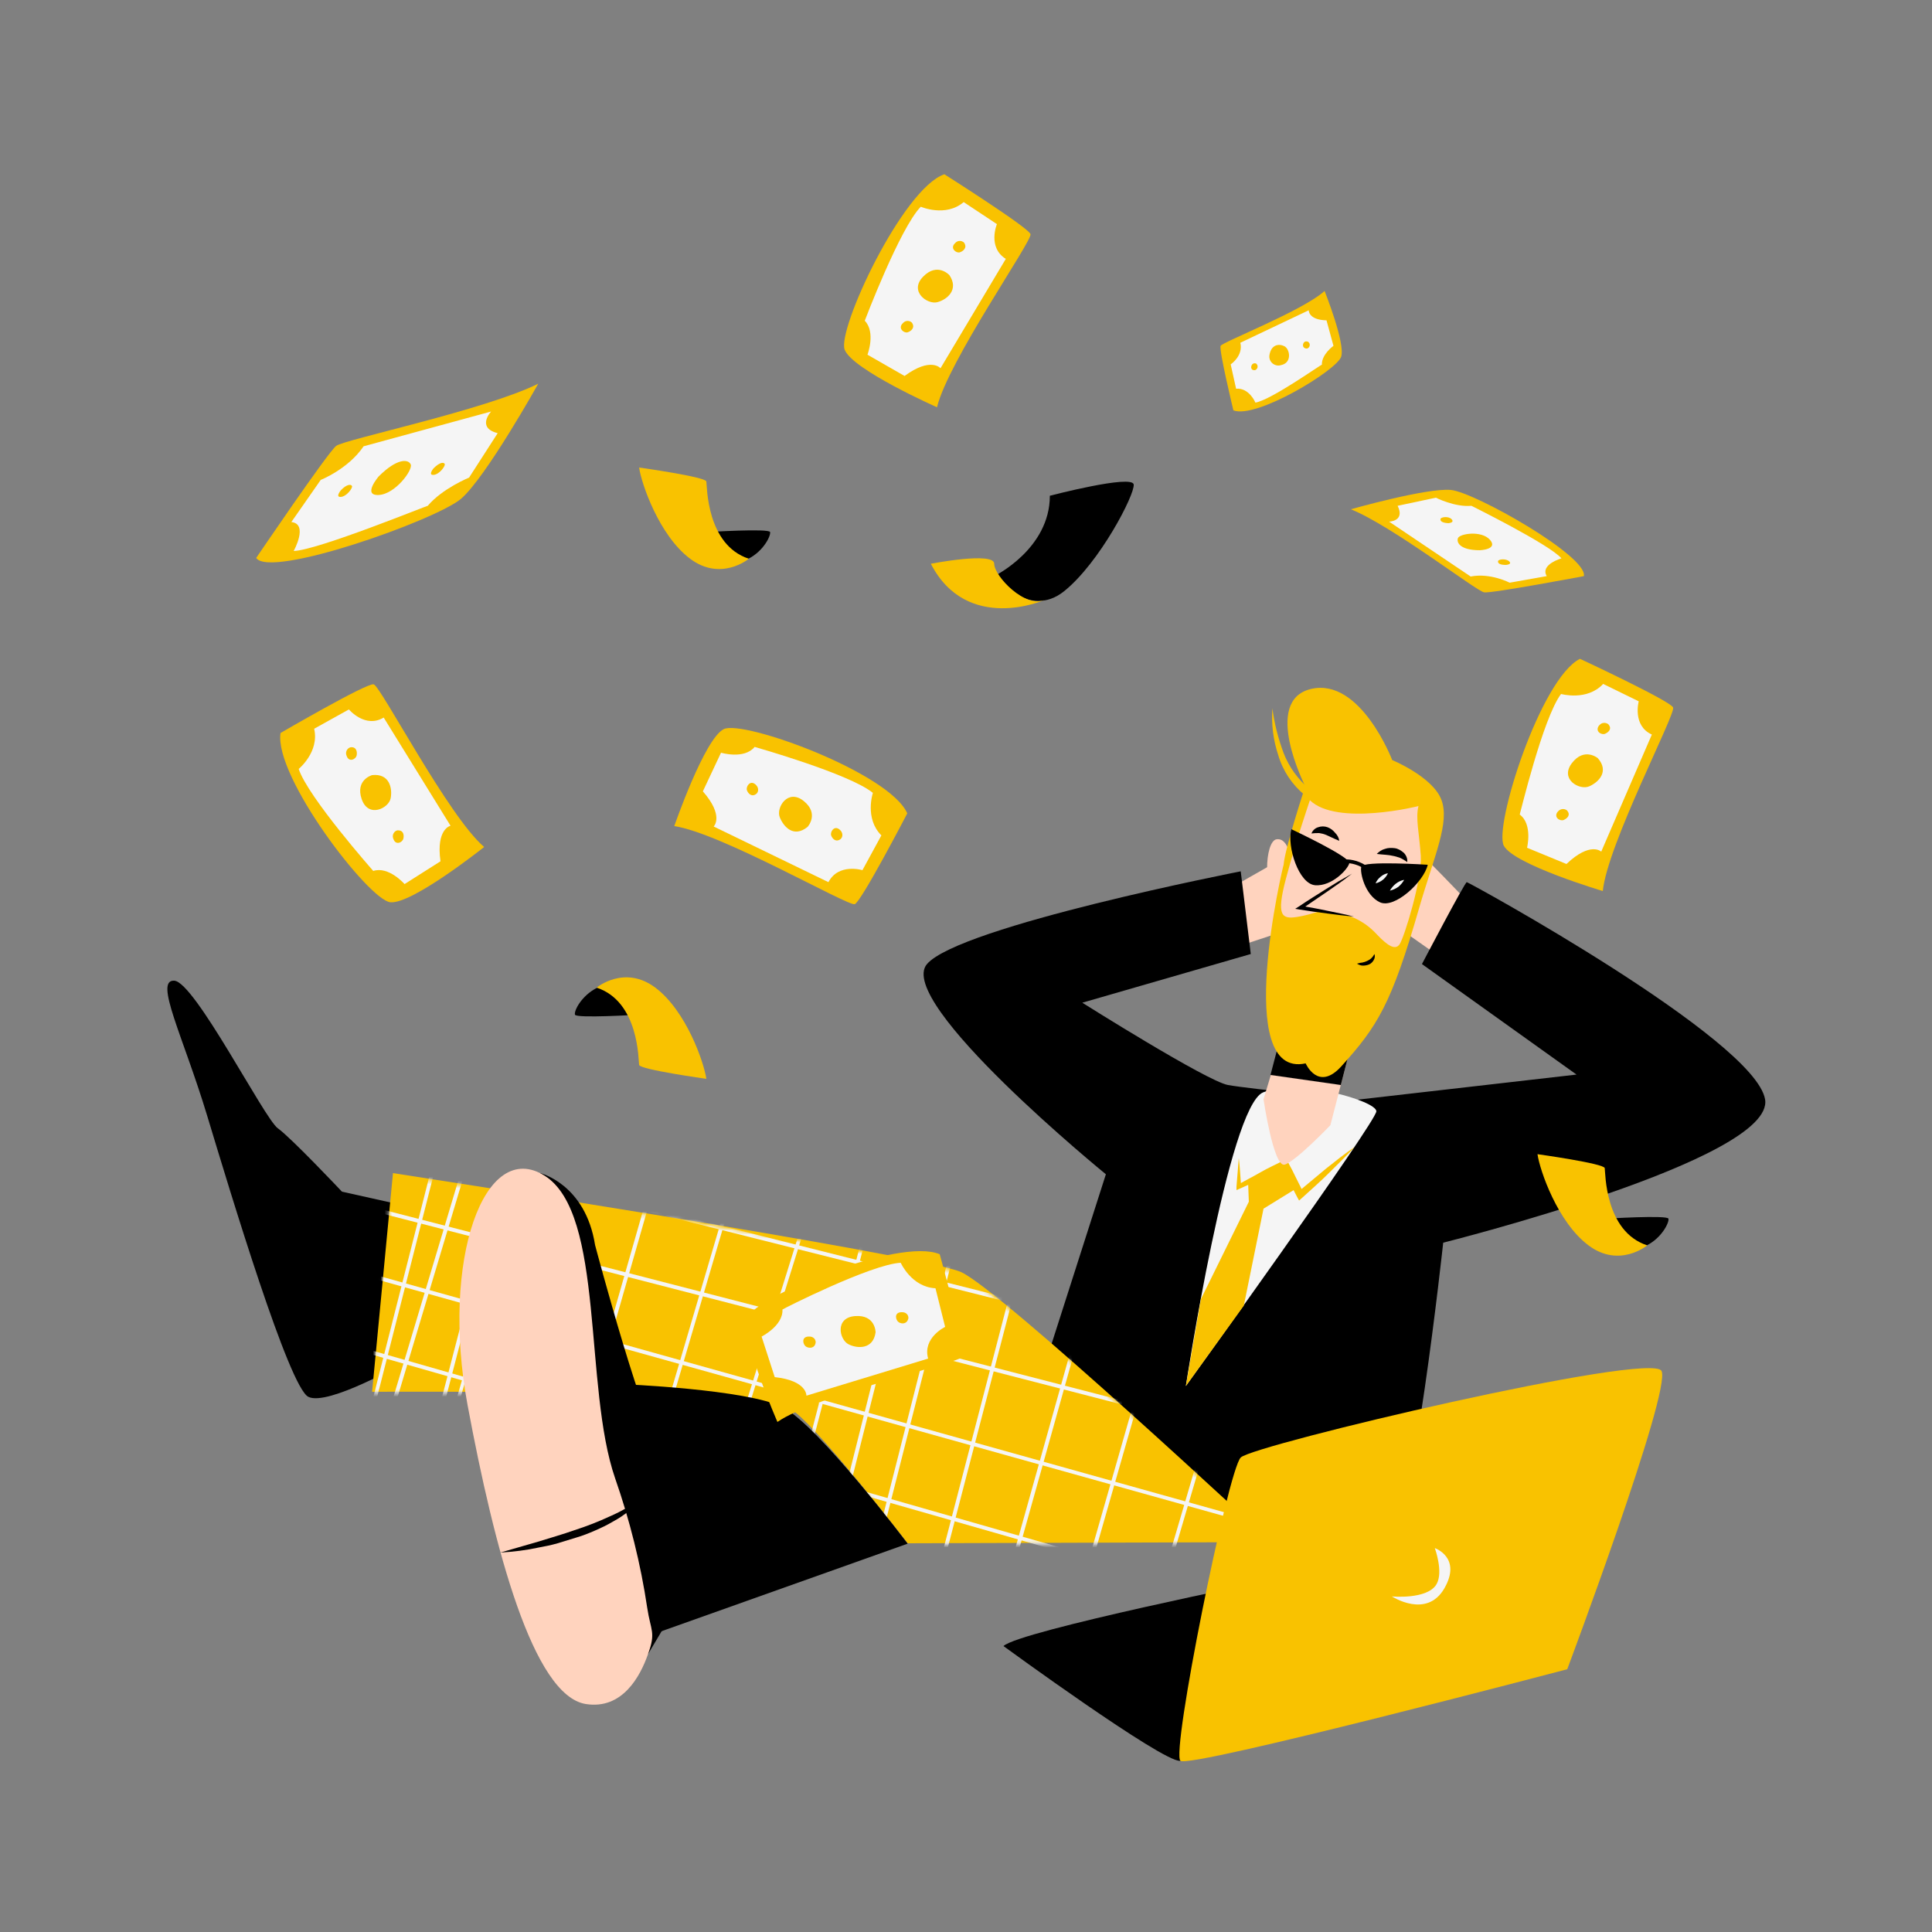 <svg width="500" height="500" viewBox="0 0 500 500" fill="none" xmlns="http://www.w3.org/2000/svg">
<rect x="0" y="0" width="500" height="500" fill="#808080" stroke="none"/>
<path d="M104.5 352.7C104.5 352.7 84.8 364 79.8 361.5C74.8 359 59.8 309.2 53.6 288.7C47.4 268.2 39.8 253.5 45.1 253.8C50.4 254.1 68.4 289.5 71.9 292C75.4 294.5 88.5 308.4 88.5 308.4L122.6 316L104.5 352.7Z" fill="black"/>
<path d="M319.6 229.2C319.6 229.2 339.4 217.7 341.6 217.2C343.8 216.7 336.5 239.6 336.5 239.6L319.6 245.2V229.2Z" fill="#FFD3BE"/>
<path d="M382 235.6C382 235.6 365.4 218.1 363.3 216.9C361.2 215.7 361.5 239.8 361.5 239.8L377 250.7L382 235.6Z" fill="#FFD3BE"/>
<path d="M351.3 284.6L408 278.1L368 249.5C368 249.5 379.1 228.3 379.6 228.3C380.1 228.3 454.1 268.9 456.8 284.5C459.5 300.1 373.5 321.6 373.5 321.6C373.5 321.6 365.4 396.6 359.6 397.9C353.8 399.2 257.2 394.5 257.2 394.5L286.2 303.9C286.2 303.9 231.5 259.3 239.9 249.5C248.3 239.7 321.1 225.5 321.1 225.5L323.7 246.9L280.1 259.5C280.1 259.5 312.3 279.8 317.8 280.8C323.3 281.8 351.3 284.6 351.3 284.6Z" fill="black"/>
<path d="M306.9 358.7C306.9 358.7 317.9 286.4 326.9 282.7C335.9 279 356.2 284.9 356.2 287.6C356.2 290.3 306.9 358.7 306.9 358.7Z" fill="#F5F5F5"/>
<path d="M320.6 299.7C320.9 302.2 321 304.6 321.2 307.1L320.4 306.6C322.3 305.5 324.3 304.5 326.2 303.4C328.1 302.3 330.1 301.4 332.1 300.4L333 300L333.4 300.9C334.1 302.2 334.8 303.5 335.4 304.8L337.4 308.8L335.9 308.5C338.3 306.5 340.7 304.5 343.1 302.5C345.6 300.5 348 298.6 350.6 296.8C348.5 299.1 346.2 301.3 344 303.5C341.8 305.7 339.4 307.8 337.1 309.9L336.2 310.7L335.6 309.6L333.6 305.7C332.9 304.4 332.3 303.1 331.6 301.7L332.9 302.1C330.9 303.1 328.9 304 326.9 304.9C324.9 305.8 322.9 306.7 320.9 307.6L320 308V307.1C320.2 304.6 320.4 302.2 320.6 299.7Z" fill="#F9C200"/>
<path d="M310.8 336.2L306.9 358.7L321.9 337.9L327 312.8L335.6 307.5L332.5 301.3L323 305.9L323.2 311L310.8 336.2Z" fill="#F9C200"/>
<path d="M352.9 258L344.3 291.2C344.3 291.2 335.4 300.5 332.5 301.4C329.6 302.3 327 284.5 327 284.5L335.9 254.9L352.9 258Z" fill="#FFD3BE"/>
<path d="M328.8 278.2L347 280.8L352.9 258L335.3 253.4L328.8 278.2Z" fill="black"/>
<path d="M365.6 232C365.6 232 369.4 227.1 372.8 229.2C376.2 231.3 368.7 243.8 364.2 241.4C359.7 239 365.6 232 365.6 232Z" fill="#FFD3BE"/>
<path d="M334.1 222.8C334.1 222.8 333.6 216.8 330.4 217.2C327.2 217.6 326.8 231.9 331 231.8C335.2 231.7 334.1 222.8 334.1 222.8Z" fill="#FFD3BE"/>
<path d="M337.9 275.2C337.9 275.2 341.1 282.6 347.1 276C356.5 265.6 360.1 259.9 367.3 234.9C371.2 221.4 375.3 212.8 373 206.9C370.7 201 360.3 196.7 360.3 196.7C360.3 196.7 352.1 175.3 339.3 178.3C326.5 181.3 337.8 203.5 337.8 203.5C337.8 203.5 332.5 219.6 332.2 223.8C332.1 223.8 318.9 279.3 337.9 275.2Z" fill="#F9C200"/>
<path d="M339 207.1C339 207.1 335.4 217.6 332.8 227.4C330.2 237.2 331.8 237.9 335.7 237.3C339.6 236.7 342.5 235.2 344.1 235.6L349.6 237.2C352.2 238.2 354.5 239.8 356.4 241.9C358.9 244.5 361 246.1 362.2 244.4C363.4 242.7 368.1 227.4 367.7 221.5C367.3 215.6 366.3 211.8 367.1 208.6C367.3 208.6 346 213.9 339 207.1Z" fill="#FFD3BE"/>
<path d="M355.7 246.9C355.9 247.4 355.8 248 355.5 248.5C355.2 249 354.8 249.4 354.3 249.6C353.8 249.8 353.3 249.9 352.7 249.9C352.2 249.9 351.7 249.7 351.2 249.4C351.4 249.3 351.7 249.3 351.9 249.2L352.6 249.1C353 249 353.4 248.9 353.8 248.7C354.7 248.3 355.3 247.7 355.7 246.9Z" fill="black"/>
<path d="M356.3 221C356.9 220.4 357.6 219.9 358.4 219.7C359.2 219.4 360.1 219.4 360.9 219.5C361.8 219.6 362.6 220.1 363.3 220.7C363.9 221.3 364.3 222.2 364.2 223.1C363.6 222.7 363 222.3 362.3 222C361.7 221.8 361.1 221.6 360.5 221.5C359.3 221.2 357.9 221.2 356.3 221Z" fill="black"/>
<path d="M346.6 217.6C345.1 217 344 216.4 343 216C342.5 215.8 342 215.7 341.4 215.6C340.7 215.6 340.1 215.6 339.4 215.7C339.7 214.9 340.4 214.3 341.1 214.1C341.9 213.8 342.8 213.8 343.6 214.1C344.4 214.4 345 214.9 345.5 215.5C346.1 216.1 346.5 216.8 346.6 217.6Z" fill="black"/>
<path d="M329.3 183.3C329.8 187.3 330.8 191.1 332.2 194.9C333.6 198.5 335.9 201.7 338.9 204.2C340.4 205.4 342.1 206.3 343.9 206.9C344.8 207.2 345.7 207.5 346.7 207.6C347.7 207.8 348.6 207.9 349.6 207.9C353.6 208 357.6 207.6 361.5 206.7C357.8 208.4 353.7 209.4 349.6 209.5C345.3 209.7 341.1 208.4 337.7 205.8C334.4 203.1 332 199.5 330.8 195.4C329.5 191.5 329 187.4 329.3 183.3Z" fill="#F9C200"/>
<path d="M349.9 226.2L336.5 234.9L350.4 237.2" fill="#FFD3BE"/>
<path d="M349.9 226.1C348.9 226.9 347.8 227.7 346.7 228.5L343.4 230.8C341.2 232.3 339 233.8 336.8 235.3L336.6 234.4C338.9 234.8 341.2 235.2 343.5 235.7C345.8 236.2 348.1 236.6 350.4 237.2C348 237 345.7 236.7 343.4 236.4C341.1 236.1 338.8 235.8 336.4 235.4L335.2 235.2L336.3 234.5C338.5 233 340.8 231.6 343 230.2L346.4 228.1C347.5 227.5 348.7 226.8 349.9 226.1Z" fill="black"/>
<path d="M335.5 219C335.5 219 344.6 217.5 346 225.5C346.1 226.1 345.8 226.7 345.2 226.8H345.1C342.5 226.9 335.9 226.4 335.5 219Z" fill="#F5F5F5"/>
<path d="M335.1 218.9C336.4 218.6 337.7 218.5 338.9 218.6C340.2 218.7 341.5 219.1 342.7 219.8C343.3 220.1 343.8 220.5 344.3 221C344.8 221.5 345.2 222 345.5 222.6C346.1 223.8 346.4 225.1 346.2 226.4C346 225.2 345.5 224 344.8 223C344.1 222 343.2 221.2 342.2 220.6C341.1 220 340 219.6 338.8 219.3C337.6 219.1 336.4 218.9 335.1 218.9Z" fill="black"/>
<path d="M343.3 226.8C343.3 226.8 346.1 224.2 344.3 221.9C342.5 219.6 338.9 221.1 338.8 225.3C338.8 225.3 341.1 227.2 343.3 226.8Z" fill="black"/>
<path d="M367.1 226.9C367.1 226.9 359.9 221.2 354.7 227.4C354.3 227.8 354.4 228.5 354.8 228.9L354.9 229C357.2 230.4 363.2 233.1 367.1 226.9Z" fill="#F5F5F5"/>
<path d="M367.5 226.9C366.4 226.3 365.2 225.9 364 225.5C362.8 225.1 361.6 224.9 360.4 224.9C359.2 224.9 358 225.2 357 225.7C355.9 226.3 354.9 227 354.1 228C354.6 226.8 355.5 225.7 356.6 225C357.2 224.6 357.8 224.4 358.4 224.2C359.1 224 359.7 223.9 360.4 223.9C361.7 223.9 363 224.2 364.2 224.7C365.5 225.3 366.6 226 367.5 226.9Z" fill="black"/>
<path d="M356.1 229.6C356.1 229.6 355.7 225.8 358.4 224.7C361.1 223.6 363.5 226.8 361.5 230.6C361.5 230.7 357.8 231.1 356.1 229.6Z" fill="black"/>
<path d="M334.2 214.6C334.2 214.6 349.6 221.8 349.2 223.4C348.8 225 344.7 229.4 340.4 229.1C336.1 228.8 333 219 334.2 214.6Z" fill="black"/>
<path d="M369.5 223.8C369.5 223.8 352.7 222.7 352.3 224.3C351.9 225.9 353.3 231.7 357.1 233.5C360.9 235.3 368.5 228.2 369.5 223.8Z" fill="black"/>
<path d="M354.5 225.9C350.3 222.2 346.3 223.6 346.2 223.7L345.8 222.8C346 222.7 350.5 221.1 355.1 225.2L354.5 225.9Z" fill="black"/>
<path d="M359.7 230.5C360.5 229.1 361.8 228 363.4 227.7C363 228.4 362.5 229 361.9 229.5C361.2 230 360.5 230.3 359.7 230.5Z" fill="#F5F5F5"/>
<path d="M356 228.6C356.3 227.9 356.7 227.4 357.3 226.9C357.9 226.4 358.5 226.1 359.2 226C358.6 227.3 357.4 228.3 356 228.6Z" fill="#F5F5F5"/>
<path d="M329 399.1C329 399.1 259 333.8 248.7 329.2C238.4 324.6 101.7 303.6 101.7 303.6L96.3 360.2C96.3 360.2 198.1 359.4 205.8 365.5C213.5 371.6 234.9 399.4 234.9 399.4L329 399.1Z" fill="#F9C200"/>
<mask id="mask0_757_1623" style="mask-type:luminance" maskUnits="userSpaceOnUse" x="96" y="304" width="233" height="96">
<path d="M328.9 399.5C328.9 399.5 258.9 334.2 248.6 329.6C238.3 325 101.6 304 101.6 304L96.2 360.6C96.2 360.6 198 359.8 205.7 365.9C213.4 372 234.8 399.8 234.8 399.8L328.9 399.5Z" fill="white"/>
</mask>
<g mask="url(#mask0_757_1623)">
<path d="M347.9 469.9H347.8L27.3 369C27 368.9 26.9 368.6 27 368.4C27.1 368.1 27.4 368 27.6 368.1L348.1 469C348.4 469.1 348.5 469.4 348.4 469.6C348.3 469.7 348.1 469.9 347.9 469.9Z" fill="#F5F5F5"/>
<path d="M354.4 447.2H354.3L32.8 352.4C32.5 352.3 32.4 352 32.4 351.8C32.5 351.5 32.8 351.4 33 351.4L354.5 446.2C354.8 446.3 354.9 446.5 354.8 446.8C354.8 447 354.6 447.2 354.4 447.2Z" fill="#F5F5F5"/>
<path d="M360.4 426.1H360.3L38 333.9C37.7 333.8 37.6 333.5 37.6 333.3C37.7 333 38 332.9 38.2 332.9L360.4 425.1C360.7 425.1 360.9 425.4 360.8 425.7C360.7 426 360.7 426.2 360.4 426.1Z" fill="#F5F5F5"/>
<path d="M366.1 406.1H366L43 315.9C42.7 315.8 42.6 315.6 42.7 315.3C42.8 315 43.1 314.9 43.3 314.9L366.3 405.2C366.6 405.3 366.7 405.5 366.6 405.8C366.6 406 366.4 406.2 366.1 406.1Z" fill="#F5F5F5"/>
<path d="M372.3 384.6H372.2L47.5 300.8C47.2 300.7 47.1 300.5 47.1 300.2C47.1 299.9 47.4 299.8 47.7 299.8L372.4 383.6C372.7 383.7 372.8 383.9 372.8 384.2C372.8 384.4 372.6 384.6 372.3 384.6Z" fill="#F5F5F5"/>
<path d="M377.6 366.3H377.5L52.3 284.5C52 284.4 51.9 284.2 51.9 283.9C52 283.6 52.2 283.5 52.5 283.5L377.7 365.3C378 365.3 378.2 365.6 378.1 365.9C378 366.2 377.9 366.3 377.6 366.3Z" fill="#F5F5F5"/>
<path d="M381 354.7H380.9L55.3 274C55 273.9 54.9 273.7 54.9 273.4C55 273.1 55.2 273 55.5 273L381.1 353.6C381.4 353.7 381.5 353.9 381.5 354.2C381.4 354.5 381.2 354.7 381 354.7Z" fill="#F5F5F5"/>
<path d="M383.8 344.7H383.7L59 260.9C58.7 260.8 58.6 260.6 58.6 260.3C58.7 260 58.9 259.9 59.2 259.9L383.9 343.7C384.2 343.8 384.3 344 384.3 344.3C384.2 344.5 384 344.7 383.8 344.7Z" fill="#F5F5F5"/>
<path d="M89 466.1H88.9C88.6 466 88.5 465.7 88.6 465.5L166.2 194C166.3 193.7 166.6 193.6 166.8 193.7C167 193.8 167.2 194.1 167.1 194.3L89.4 465.8C89.4 466 89.2 466.1 89 466.1Z" fill="#F5F5F5"/>
<path d="M72.6 461H72.5C72.2 460.9 72.1 460.6 72.2 460.4L152.2 193.4C152.3 193.1 152.6 193 152.8 193C153 193 153.2 193.4 153.2 193.6L73.2 460.7C73 460.9 72.8 461 72.6 461Z" fill="#F5F5F5"/>
<path d="M54.6 455.9H54.5C54.2 455.8 54.1 455.5 54.2 455.3L113.6 247.8C113.7 247.5 113.9 247.4 114.2 247.5C114.5 247.6 114.6 247.8 114.5 248.1L55 455.5C54.9 455.7 54.8 455.9 54.6 455.9Z" fill="#F5F5F5"/>
<path d="M151.5 498.1H151.4C151.1 498 151 497.7 151.1 497.5L257.1 158.2C257.2 157.9 257.5 157.8 257.7 157.9C258 158 258.1 158.3 258 158.5L152 497.8C151.9 498 151.7 498.2 151.5 498.1Z" fill="#F5F5F5"/>
<path d="M135.2 492.8H135.1C134.8 492.7 134.7 492.4 134.8 492.2L234.9 151.9C235 151.6 235.3 151.5 235.5 151.5C235.7 151.5 235.9 151.9 235.9 152.1L135.7 492.4C135.6 492.6 135.4 492.8 135.2 492.8Z" fill="#F5F5F5"/>
<path d="M117.2 487.6H117C116.7 487.5 116.6 487.2 116.7 487L214.3 146C214.4 145.7 214.7 145.6 214.9 145.6C215.1 145.6 215.3 146 215.3 146.2L117.7 487.2C117.6 487.5 117.4 487.6 117.2 487.6Z" fill="#F5F5F5"/>
<path d="M99.5 482.7H99.4C99.1 482.6 99 482.4 99.1 482.1L194.8 140.4C194.9 140.1 195.2 140 195.4 140.1C195.7 140.2 195.8 140.4 195.7 140.7L99.9 482.3C99.9 482.5 99.7 482.7 99.5 482.7Z" fill="#F5F5F5"/>
<path d="M84.7 478.3H84.6C84.3 478.2 84.2 478 84.2 477.7L173.5 134.3C173.6 134 173.9 133.9 174.1 133.9C174.4 134 174.5 134.3 174.5 134.5L85.2 477.9C85.1 478.2 84.9 478.3 84.7 478.3Z" fill="#F5F5F5"/>
<path d="M68.8 473.7H68.7C68.4 473.6 68.3 473.4 68.3 473.1L155.6 129.2C155.7 128.9 155.9 128.8 156.2 128.8C156.5 128.9 156.6 129.1 156.6 129.4L69.2 473.3C69.2 473.5 69 473.7 68.8 473.7Z" fill="#F5F5F5"/>
<path d="M58.5 470.7H58.4C58.1 470.6 58 470.4 58 470.1L144.2 125.9C144.3 125.6 144.5 125.5 144.8 125.5C145.1 125.6 145.2 125.8 145.2 126.1L59 470.4C58.9 470.6 58.8 470.7 58.5 470.7Z" fill="#F5F5F5"/>
<path d="M45.6 467H45.5C45.2 466.9 45.1 466.7 45.1 466.4L134.4 123C134.5 122.7 134.7 122.6 135 122.6C135.3 122.6 135.4 122.9 135.4 123.2L46.1 466.7C46.1 466.9 45.9 467.1 45.6 467Z" fill="#F5F5F5"/>
<path d="M338.5 326.9H338.3L74.7 242.4C74.4 242.3 74.3 242 74.4 241.8C74.5 241.6 74.8 241.4 75 241.5L338.6 326C338.9 326 339.1 326.3 339 326.6C339 326.9 338.8 327 338.5 326.9Z" fill="#F5F5F5"/>
<path d="M345 304.3H344.9L80.1 225.7C79.8 225.6 79.7 225.4 79.8 225.1C79.9 224.8 80.2 224.7 80.4 224.8L345.2 303.4C345.5 303.5 345.6 303.8 345.5 304C345.4 304.1 345.2 304.3 345 304.3Z" fill="#F5F5F5"/>
<path d="M280.1 541.9H280C279.7 541.8 279.6 541.5 279.7 541.3L385.7 202C385.8 201.7 386.1 201.6 386.3 201.7C386.6 201.8 386.7 202.1 386.6 202.3L280.6 541.6C280.5 541.8 280.3 541.9 280.1 541.9Z" fill="#F5F5F5"/>
<path d="M263.8 536.5H263.7C263.4 536.4 263.3 536.2 263.4 535.9L363.5 195.6C363.6 195.3 363.9 195.2 364.1 195.2C364.4 195.3 364.5 195.6 364.5 195.8L264.3 536.2C264.2 536.4 264 536.6 263.8 536.5Z" fill="#F5F5F5"/>
<path d="M245.8 531.4H245.7C245.4 531.3 245.3 531 245.4 530.8L343 189.8C343.1 189.5 343.4 189.4 343.6 189.4C343.9 189.5 344 189.8 344 190L246.4 531C246.2 531.2 246 531.4 245.8 531.4Z" fill="#F5F5F5"/>
<path d="M228.1 526.5H228C227.7 526.4 227.6 526.1 227.7 525.9L323.4 184.2C323.5 183.9 323.8 183.8 324 183.8C324.3 183.9 324.4 184.2 324.4 184.4L228.7 526.1C228.5 526.4 228.3 526.5 228.1 526.5Z" fill="#F5F5F5"/>
<path d="M213.3 522.1H213.2C212.9 522 212.8 521.8 212.8 521.5L302.1 178.1C302.2 177.8 302.4 177.7 302.7 177.7C303 177.7 303.1 178 303.1 178.3L213.8 521.6C213.7 521.9 213.5 522.1 213.3 522.1Z" fill="#F5F5F5"/>
<path d="M197.4 517.5H197.3C197 517.4 196.9 517.2 196.9 516.9L284.2 173C284.3 172.7 284.5 172.6 284.8 172.6C285.1 172.7 285.2 172.9 285.2 173.2L197.9 517.1C197.8 517.3 197.6 517.5 197.4 517.5Z" fill="#F5F5F5"/>
<path d="M187.1 514.5H187C186.7 514.4 186.6 514.2 186.6 513.9L272.8 169.7C272.9 169.4 273.1 169.3 273.4 169.3C273.7 169.4 273.8 169.6 273.8 169.9L187.6 514.1C187.6 514.4 187.4 514.5 187.1 514.5Z" fill="#F5F5F5"/>
<path d="M174.2 510.9H174.1C173.8 510.8 173.7 510.6 173.7 510.3L263 166.9C263.1 166.6 263.3 166.5 263.6 166.5C263.9 166.5 264 166.8 264 167.1L174.6 510.4C174.7 510.7 174.5 510.8 174.2 510.9Z" fill="#F5F5F5"/>
</g>
<path d="M164.9 424.4L234.9 399.5C234.9 399.5 211.8 368.9 202.6 364.2C193.4 359.5 160.7 358.2 160.7 358.2L164.9 424.4Z" fill="black"/>
<path d="M139.8 303.6C139.8 303.6 151.5 306.4 154 322.2C154 322.2 167.5 373.1 171.5 374.1C175.5 375.1 177.8 411.1 177.8 411.1L167.7 428.1C167.7 428.1 136 354 137 334.9C138 315.8 139.8 303.6 139.8 303.6Z" fill="black"/>
<path d="M167.7 428.1C169.8 422.4 168.4 422.1 167.5 416.1C165.8 404.7 163 393.5 159.2 382.6C151 358.9 156.6 314.2 141 304.3C125.4 294.4 114 326 121 363.6C128 401.2 138 438.8 151.6 441C161.1 442.5 165.7 433.8 167.7 428.1Z" fill="#FFD3BE"/>
<path d="M129.5 401.8L139.2 399C142.4 398 145.6 397.1 148.7 396C151.8 395 154.9 393.8 157.9 392.4C160.9 391.1 163.8 389.4 166.5 387.4C164.3 390 161.6 392.2 158.6 393.8C157.1 394.7 155.6 395.4 154 396.1C152.4 396.8 150.9 397.4 149.2 397.9C147.5 398.4 146 398.9 144.3 399.4C142.6 399.9 141 400.2 139.4 400.5C136.2 401.2 132.9 401.6 129.5 401.8Z" fill="black"/>
<path d="M259.7 426C259.7 426 300.9 456.1 305.4 455.7C309.9 455.3 329.6 408.8 329.6 408.8C329.6 408.8 263.7 422.1 259.7 426Z" fill="black"/>
<path d="M405.6 432C405.6 432 432.6 360 430 354.8C427.4 349.6 324.4 373.9 321.1 377.2C317.8 380.5 303 453.7 305.5 455.7C308 457.7 405.6 432 405.6 432Z" fill="#F9C200"/>
<path d="M360.218 413.152C360.218 413.152 369.395 414.029 371.764 410C373.617 406.848 371.33 400.647 371.33 400.647C371.33 400.647 378.383 403.083 373.802 411.057C369.22 419.032 360.218 413.152 360.218 413.152Z" fill="#F5F5F5"/>
<path d="M183 137.7C183 137.7 199.1 136.7 199.3 137.7C199.5 138.7 197.6 142.6 193.7 144.6C189.8 146.6 183 137.7 183 137.7Z" fill="black"/>
<path d="M165.4 121C165.4 121 182.6 123.4 182.8 124.6C183 125.8 182.8 141 193.8 144.6C193.8 144.6 186.6 150.6 178.6 144.6C170.6 138.6 166 125.2 165.4 121Z" fill="#F9C200"/>
<path d="M257.3 149.1C257.3 149.1 271.7 142.1 271.7 128.3C271.7 128.3 293.1 122.7 293.4 125.4C293.7 128 284.6 145.6 275.4 153C266.2 160.4 257.3 149.1 257.3 149.1Z" fill="black"/>
<path d="M240.9 145.9C240.9 145.9 257.3 142.7 257.3 145.9C257.3 149.1 265.4 157.6 270.4 155.2C270.4 155.3 250.3 164.1 240.9 145.9Z" fill="#F9C200"/>
<path d="M165.2 262.6C165.2 262.6 149.1 263.6 148.8 262.6C148.5 261.6 150.5 257.7 154.4 255.7C158.3 253.7 165.2 262.6 165.2 262.6Z" fill="black"/>
<path d="M182.8 279.2C182.8 279.2 165.6 276.8 165.4 275.6C165.2 274.4 165.4 259.2 154.4 255.6C154.4 255.6 161.6 249.6 169.6 255.6C177.6 261.6 182.2 275 182.8 279.2Z" fill="#F9C200"/>
<path d="M415.5 315.4C415.5 315.4 431.6 314.4 431.8 315.4C432 316.4 430.1 320.3 426.2 322.3C422.3 324.3 415.5 315.4 415.5 315.4Z" fill="black"/>
<path d="M397.9 298.7C397.9 298.7 415.1 301.1 415.3 302.3C415.5 303.5 415.3 318.7 426.3 322.3C426.3 322.3 419.1 328.3 411.1 322.3C403.1 316.3 398.5 302.9 397.9 298.7Z" fill="#F9C200"/>
<path d="M244.4 45.1C244.4 45.1 266.2 58.9 266.7 60.6C267.2 62.3 245.3 93.6 242.5 105.4C242.5 105.4 220.6 95.7 218.6 90.5C216.6 85.3 233.6 48.8 244.4 45.1Z" fill="#F9C200"/>
<path d="M238.3 53.5C238.3 53.5 244.7 56.3 249.4 52.3L258 58C258 58 255.5 64 260.3 67L243.4 95.3C243.4 95.3 240.9 92.3 234.1 97.3L224.5 91.8C224.5 91.8 226.7 86 223.8 83C223.8 83 232.9 59 238.3 53.5Z" fill="#F5F5F5"/>
<path d="M245.7 71.2C245.7 71.2 242.6 67.8 238.9 71.6C235.2 75.4 240 78.9 242.6 78.2C245.2 77.5 248.2 74.9 245.7 71.2Z" fill="#F9C200"/>
<path d="M249.5 62.8C248.9 62.2 247.9 62.2 247.3 62.8C247.2 62.9 247.2 62.9 247.1 63C245.8 64.3 247.5 65.6 248.4 65.3C249.3 65 250.4 64.1 249.5 62.8Z" fill="#F9C200"/>
<path d="M236 83.5C235.4 82.9 234.4 82.9 233.8 83.5C233.7 83.6 233.7 83.6 233.6 83.7C232.3 85 234 86.3 234.9 86C235.8 85.7 236.9 84.8 236 83.5Z" fill="#F9C200"/>
<path d="M72.6 189.7C72.6 189.7 94.9 176.7 96.7 177.1C98.5 177.5 116.1 211.4 125.3 219.2C125.3 219.2 106.6 234.1 101 233.5C95.4 232.9 70.9 201 72.6 189.7Z" fill="#F9C200"/>
<path d="M77.3 199C77.3 199 82.7 194.6 81.3 188.6L90.3 183.6C90.3 183.6 94.5 188.6 99.3 185.7L116.6 213.7C116.6 213.7 112.8 214.5 114 222.9L104.7 228.8C104.7 228.8 100.6 224.1 96.6 225.4C96.7 225.5 79.7 206.3 77.3 199Z" fill="#F5F5F5"/>
<path d="M96.3 200.6C96.3 200.6 91.9 201.8 93.6 206.8C95.3 211.8 100.6 209.2 101.1 206.6C101.6 204 100.8 200.1 96.3 200.6Z" fill="#F9C200"/>
<path d="M90.7 193.4C89.9 193.6 89.4 194.5 89.6 195.3C89.6 195.4 89.7 195.5 89.7 195.6C90.3 197.4 92.1 196.5 92.3 195.5C92.5 194.5 92.2 193.2 90.7 193.4Z" fill="#F9C200"/>
<path d="M102.8 214.9C102 215.1 101.5 216 101.7 216.8C101.7 216.9 101.8 217 101.8 217.1C102.4 218.9 104.2 218 104.4 217C104.6 216 104.4 214.8 102.8 214.9Z" fill="#F9C200"/>
<path d="M243.2 324.6C243.2 324.6 250.1 349.5 249.2 351.1C248.3 352.7 211.1 361.1 201.2 368C201.2 368 191.6 346.1 193.5 340.9C195.4 335.7 232.7 320.1 243.2 324.6Z" fill="#F9C200"/>
<path d="M233.1 326.8C233.1 326.8 235.9 333.1 242.1 333.4L244.6 343.4C244.6 343.4 238.7 346.2 240.2 351.6L208.7 361.2C208.7 361.2 208.9 357.3 200.5 356.4L197.1 345.9C197.1 345.9 202.7 343.1 202.5 338.9C202.5 338.8 225.4 327.2 233.1 326.8Z" fill="#F5F5F5"/>
<path d="M226.6 344.8C226.6 344.8 226.6 340.2 221.3 340.6C216 341 217.2 346.7 219.6 347.9C222 349.1 226 349.2 226.6 344.8Z" fill="#F9C200"/>
<path d="M235.1 341.1C235.1 340.2 234.4 339.6 233.5 339.6C233.4 339.6 233.3 339.6 233.2 339.6C231.3 339.7 231.8 341.7 232.6 342.2C233.4 342.7 234.8 342.7 235.1 341.1Z" fill="#F9C200"/>
<path d="M211.1 347.4C211.1 346.5 210.4 345.9 209.5 345.9C209.4 345.9 209.3 345.9 209.2 345.9C207.3 346 207.8 348 208.6 348.5C209.4 349 210.9 349 211.1 347.4Z" fill="#F9C200"/>
<path d="M234.8 210.5C234.8 210.5 222.9 233.4 221.2 234C219.5 234.6 186.4 215.5 174.5 213.8C174.5 213.8 182.3 191.2 187.3 188.7C192.3 186.2 230.2 200 234.8 210.5Z" fill="#F9C200"/>
<path d="M225.9 205.2C225.9 205.2 223.7 211.8 228.1 216.2L223.2 225.2C223.2 225.2 217 223.3 214.4 228.3L184.7 213.9C184.7 213.9 187.5 211.2 181.9 204.8L186.6 194.8C186.6 194.8 192.6 196.6 195.3 193.3C195.3 193.3 220 200.3 225.9 205.2Z" fill="#F5F5F5"/>
<path d="M209 214C209 214 212.1 210.6 208 207.3C203.9 204 200.8 209 201.8 211.5C202.8 214 205.4 216.9 209 214Z" fill="#F9C200"/>
<path d="M217.6 217.1C218.2 216.5 218.1 215.5 217.5 214.9C217.4 214.8 217.4 214.8 217.3 214.7C215.9 213.5 214.8 215.3 215.1 216.2C215.4 217.1 216.4 218.1 217.6 217.1Z" fill="#F9C200"/>
<path d="M195.8 205.4C196.4 204.8 196.3 203.8 195.7 203.2C195.6 203.1 195.6 203.1 195.5 203C194.1 201.8 193 203.6 193.3 204.5C193.6 205.4 194.6 206.4 195.8 205.4Z" fill="#F9C200"/>
<path d="M408.9 170.5C408.9 170.5 432.3 181.4 433 183.1C433.7 184.8 416 218.6 414.8 230.6C414.8 230.6 391.9 223.8 389.2 218.9C386.5 214 398.7 175.6 408.9 170.5Z" fill="#F9C200"/>
<path d="M404 179.6C404 179.6 410.7 181.5 414.9 177L424.1 181.5C424.1 181.5 422.4 187.8 427.5 190.1L414.4 220.4C414.4 220.4 411.6 217.7 405.4 223.6L395.2 219.4C395.2 219.4 396.7 213.3 393.3 210.8C393.4 210.7 399.3 185.8 404 179.6Z" fill="#F5F5F5"/>
<path d="M413.5 196.2C413.5 196.2 410 193.3 406.8 197.5C403.6 201.7 408.8 204.6 411.3 203.5C413.8 202.4 416.5 199.6 413.5 196.2Z" fill="#F9C200"/>
<path d="M416.2 187.4C415.5 186.9 414.5 187 414 187.6C413.9 187.7 413.9 187.7 413.8 187.8C412.7 189.3 414.5 190.3 415.4 189.9C416.3 189.5 417.3 188.6 416.2 187.4Z" fill="#F9C200"/>
<path d="M405.5 209.7C404.8 209.2 403.9 209.3 403.3 209.9C403.2 210 403.2 210.1 403.1 210.1C402 211.6 403.8 212.6 404.7 212.2C405.6 211.8 406.6 210.9 405.5 209.7Z" fill="#F9C200"/>
<path d="M409.9 149.1C409.9 149.1 386.1 153.6 384.1 153.3C382.1 153 360.3 136.1 349.6 131.8C349.6 131.8 369.3 126.2 375.5 126.8C381.7 127.4 411 144 409.9 149.1Z" fill="#F9C200"/>
<path d="M404.1 144.5C404.1 144.5 398.5 146.1 400.3 149.1L390.7 150.8C390.7 150.8 385.7 148.2 380.6 149.2L359.5 135C359.5 135 363.7 134.9 361.7 130.9L371.6 128.8C371.6 128.8 376.5 131.3 380.8 130.9C380.8 130.9 401 140.9 404.1 144.5Z" fill="#F5F5F5"/>
<path d="M383 142.4C383 142.4 387.8 142.2 385.6 139.7C383.4 137.2 377.7 138.1 377.3 139.3C376.9 140.5 378 142.4 383 142.4Z" fill="#F9C200"/>
<path d="M389.7 146.2C389.7 146.2 391.4 146.1 390.6 145.3C389.8 144.5 387.8 144.7 387.7 145.2C387.6 145.7 388 146.2 389.7 146.2Z" fill="#F9C200"/>
<path d="M374.8 135.4C374.8 135.4 376.5 135.3 375.7 134.4C374.9 133.5 372.9 133.8 372.8 134.3C372.7 134.8 373.1 135.3 374.8 135.4Z" fill="#F9C200"/>
<path d="M319.2 106.2C319.2 106.2 315.4 90.5 315.9 89.5C316.4 88.5 337.2 80.4 342.8 75.3C342.8 75.3 348.2 88.8 347.1 92.3C346 95.8 325.1 108.5 319.2 106.2Z" fill="#F9C200"/>
<path d="M324.9 104.2C324.9 104.2 323.3 100.3 319.9 100.6L318.5 94.3C318.5 94.3 321.8 92.1 321 88.7L338.7 80.3C338.7 80.3 338.6 82.8 343.3 82.9L345.1 89.5C345.1 89.5 342 91.7 342.1 94.4C342 94.2 329.2 103.4 324.9 104.2Z" fill="#F5F5F5"/>
<path d="M328.5 92.1C328.4 93.4 329.4 94.5 330.7 94.6C331 94.6 331.2 94.6 331.5 94.5C334.5 93.9 333.8 90.3 332.4 89.6C331 88.9 328.9 89.1 328.5 92.1Z" fill="#F9C200"/>
<path d="M323.8 95C323.8 95.5 324.1 95.8 324.6 95.8C324.7 95.8 324.7 95.8 324.8 95.8C325.3 95.6 325.6 95.1 325.4 94.5C325.3 94.3 325.2 94.2 325.1 94.1C324.7 93.9 323.9 94 323.8 95Z" fill="#F9C200"/>
<path d="M337.2 89.3C337.2 89.8 337.5 90.1 338 90.2C338.1 90.2 338.2 90.2 338.3 90.2C338.8 90 339.1 89.5 338.9 88.9C338.8 88.7 338.7 88.6 338.6 88.5C338.1 88.2 337.3 88.3 337.2 89.3Z" fill="#F9C200"/>
<path d="M66.3 144.4C66.3 144.4 84.8 117.1 87 115.4C89.2 113.7 125.3 106.2 139.3 99.3C139.3 99.3 125.8 123.5 119.3 129.1C112.8 134.6 70 149.8 66.3 144.4Z" fill="#F9C200"/>
<path d="M76 142.6C76 142.6 79.9 135.6 75.4 135.1L83 124.2C83 124.2 90.1 121.4 94.1 115.5L127.1 106.5C127.1 106.5 123.2 110.7 128.8 112.1L121.4 123.6C121.4 123.6 114.5 126.4 110.7 130.9C110.6 130.8 82.2 142.4 76 142.6Z" fill="#F5F5F5"/>
<path d="M98 123.3C98 123.3 93.7 128.3 98 128.1C102.3 127.9 106.9 121.6 106.3 120.2C105.7 118.8 102.8 118.5 98 123.3Z" fill="#F9C200"/>
<path d="M88.2 126.9C88.2 126.9 86.7 128.7 88.2 128.6C89.7 128.5 91.3 126.3 91.1 125.8C90.9 125.3 89.8 125.2 88.2 126.9Z" fill="#F9C200"/>
<path d="M112.2 121.2C112.2 121.2 110.7 123 112.2 122.9C113.7 122.8 115.3 120.6 115.1 120.1C114.9 119.6 113.9 119.5 112.2 121.2Z" fill="#F9C200"/>
</svg>
